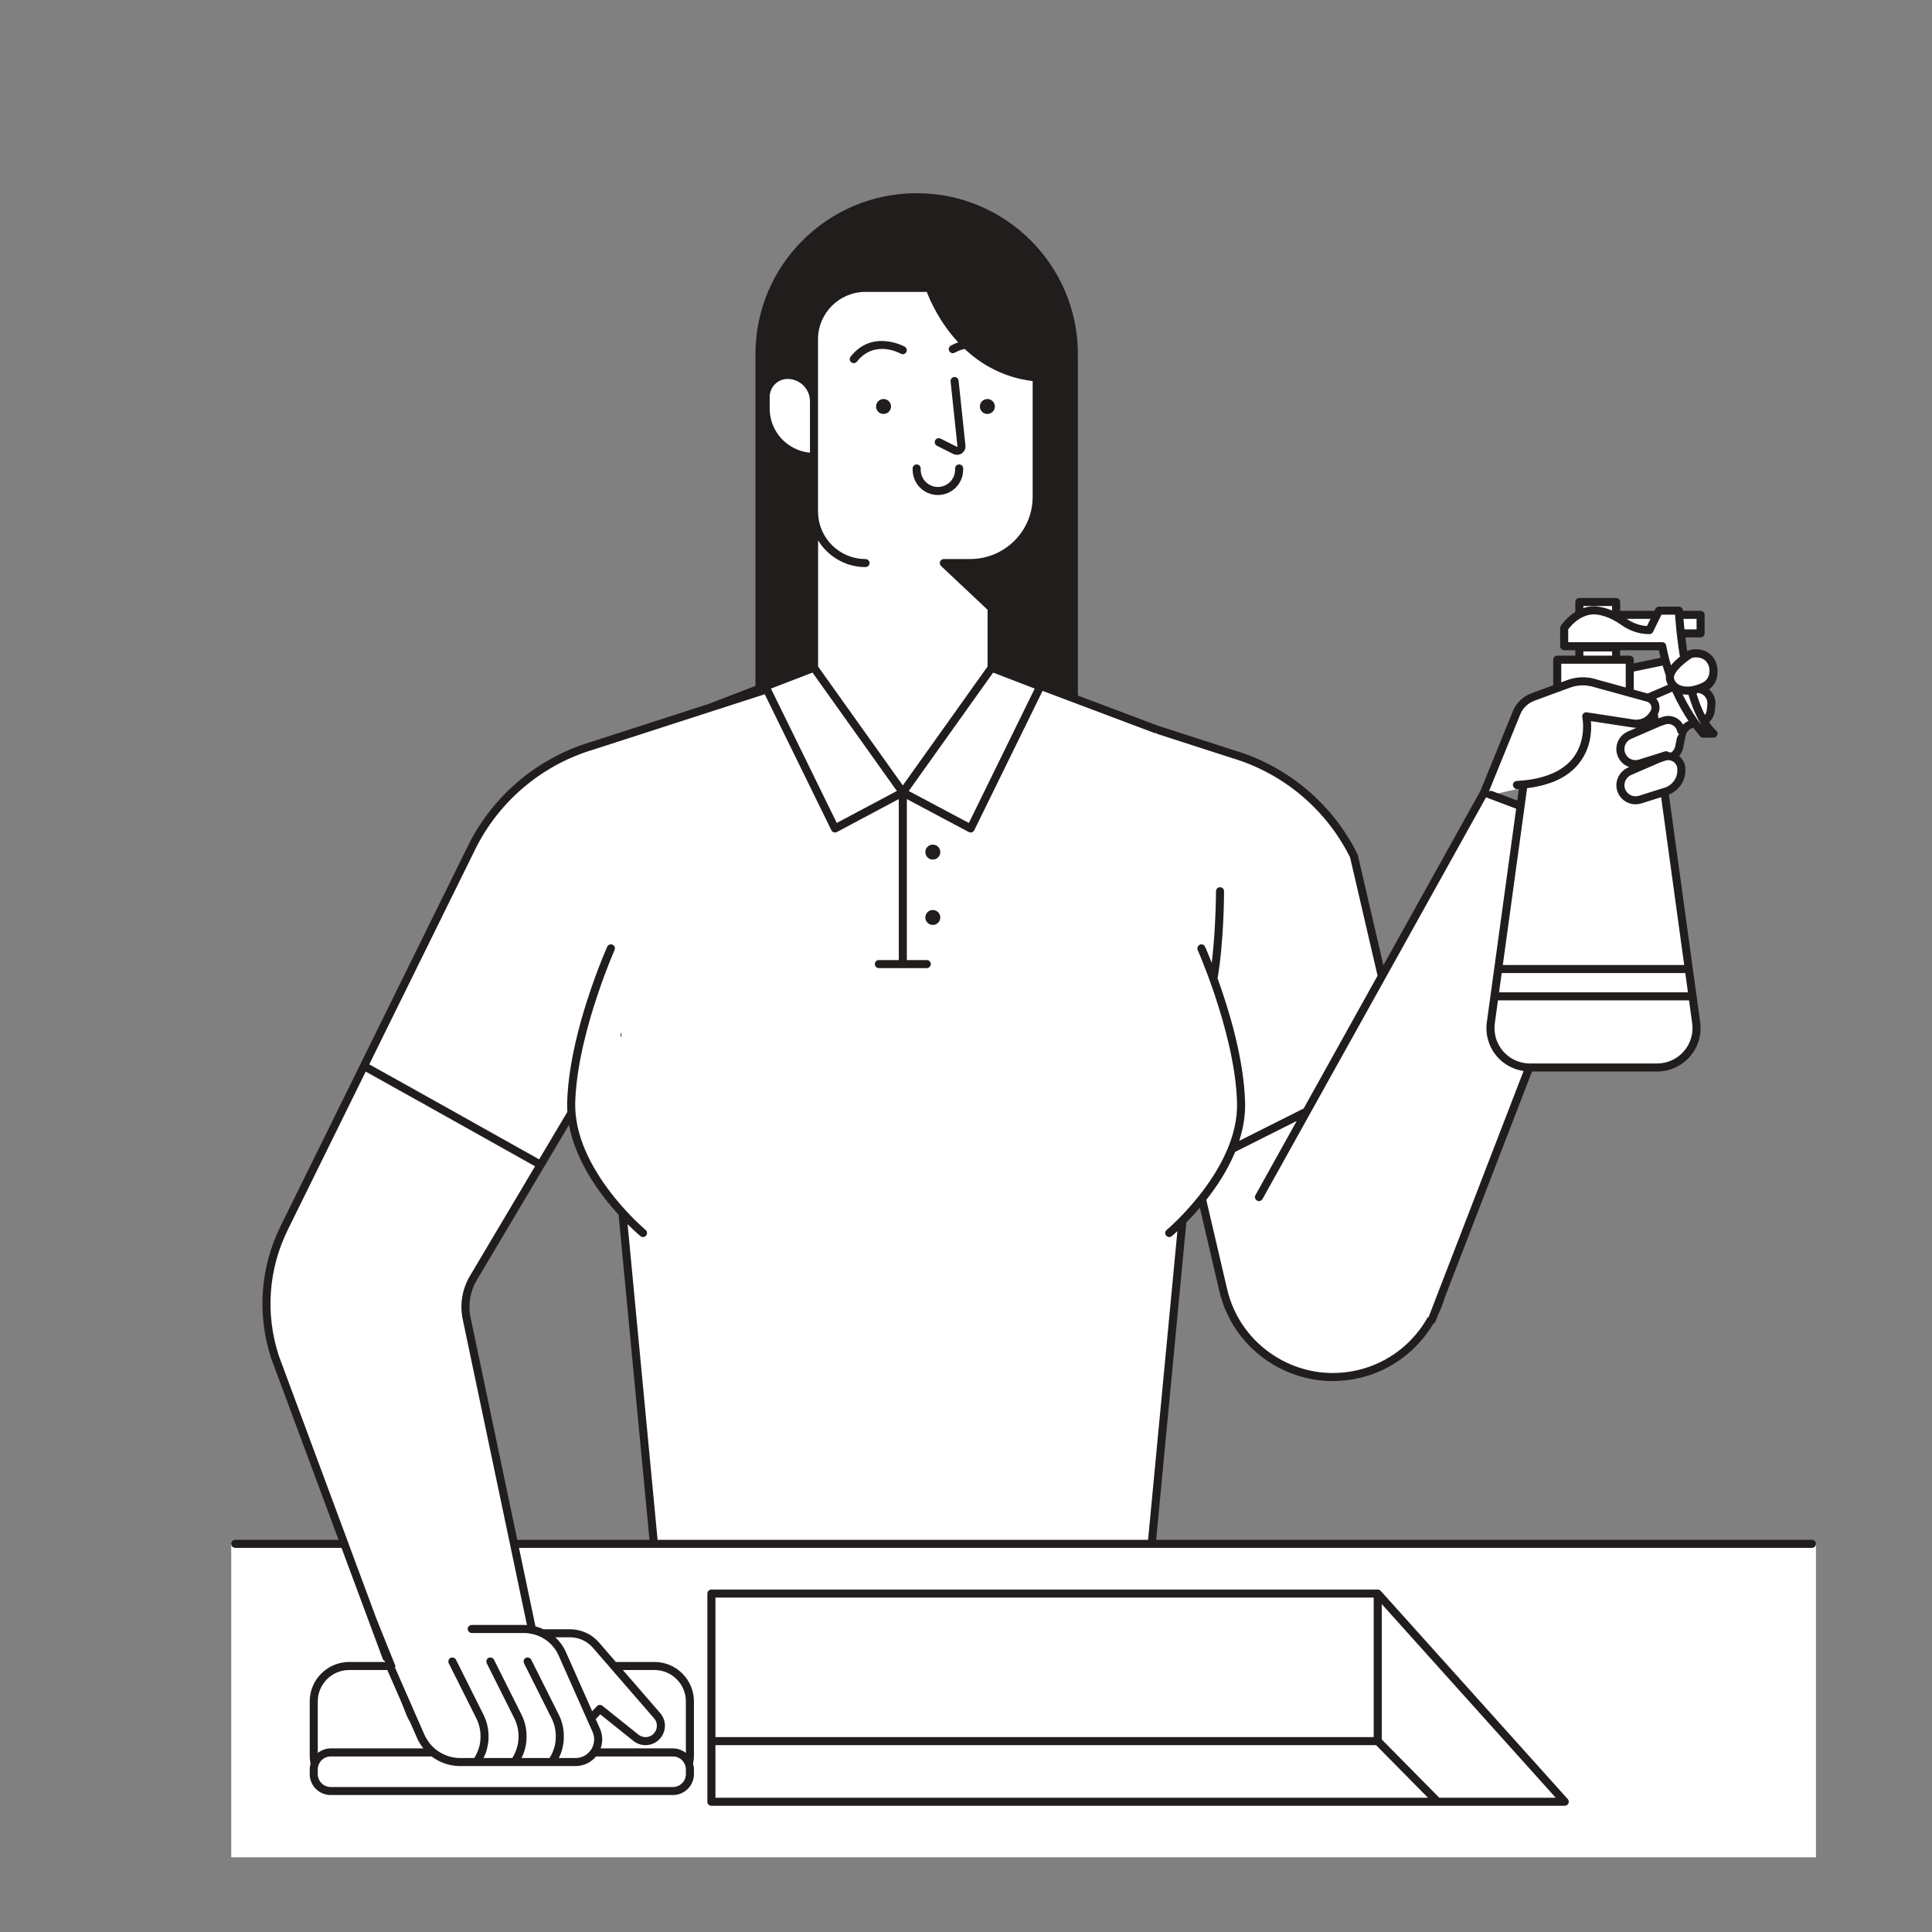 <?xml version="1.0" encoding="UTF-8"?> <svg xmlns="http://www.w3.org/2000/svg" xmlns:xlink="http://www.w3.org/1999/xlink" width="512" zoomAndPan="magnify" viewBox="0 0 384 384" height="512" preserveAspectRatio="xMidYMid meet"><rect x="0" y="0" width="384" height="384" fill="#808080" stroke="none"/> <defs> <clipPath id="436c52d431"> <path d="M 45.957 57 L 360.938 57 L 360.938 369.148 L 45.957 369.148 Z M 45.957 57 " clip-rule="nonzero"></path> </clipPath> <clipPath id="731f7f23ff"> <path d="M 45.957 38.398 L 360.938 38.398 L 360.938 359 L 45.957 359 Z M 45.957 38.398 " clip-rule="nonzero"></path> </clipPath> </defs> <g clip-path="url(#436c52d431)"> <path fill="#ffffff" d="M 313.91 121.965 L 314.242 121.852 L 313.918 122.059 L 313.91 122.062 Z M 323.891 124.27 C 323.457 124.047 323.043 123.805 322.668 123.535 L 321.301 122.59 L 322.879 123.668 C 323.207 123.891 323.543 124.09 323.891 124.27 Z M 328.543 123.805 L 328.277 124.348 L 328.227 124.445 L 328.934 123.008 Z M 334.766 130.84 L 334.746 130.855 L 334.746 130.848 L 334.758 130.836 L 334.754 130.809 L 334.762 130.805 Z M 336.984 137.059 L 336.957 137.066 L 336.953 137.062 L 337.09 137.027 C 337.055 137.039 337.023 137.051 336.984 137.059 Z M 336.266 142.844 C 336.219 142.773 336.176 142.703 336.129 142.629 L 336.492 143.156 L 336.477 143.156 Z M 333.402 143.852 C 333.41 143.859 333.418 143.871 333.426 143.879 C 333.418 143.871 333.41 143.859 333.402 143.852 Z M 246.59 221.5 C 246.57 221.711 246.547 221.918 246.523 222.129 C 246.547 221.918 246.57 221.711 246.59 221.5 Z M 246.66 220.457 C 246.648 220.676 246.641 220.895 246.625 221.113 C 246.641 220.895 246.648 220.676 246.66 220.457 Z M 246.473 222.5 C 246.438 222.734 246.402 222.977 246.359 223.219 C 246.402 222.977 246.438 222.734 246.473 222.5 Z M 233.879 243.742 L 234.133 243.488 L 234.133 243.512 Z M 167.648 110.934 C 167.621 110.918 167.59 110.902 167.562 110.891 C 167.59 110.902 167.621 110.918 167.648 110.934 Z M 168.852 111.41 C 168.738 111.375 168.625 111.332 168.516 111.293 C 168.625 111.332 168.738 111.375 168.852 111.41 Z M 169.797 111.668 C 169.613 111.625 169.43 111.582 169.246 111.531 C 169.43 111.578 169.613 111.625 169.797 111.668 Z M 170.879 111.844 C 170.598 111.812 170.32 111.777 170.047 111.723 C 170.32 111.773 170.598 111.812 170.879 111.844 Z M 172.027 111.914 C 171.723 111.914 171.422 111.895 171.121 111.867 C 171.422 111.895 171.723 111.914 172.027 111.914 Z M 176.297 80.793 C 176.297 81.172 175.988 81.477 175.609 81.477 C 175.234 81.477 174.926 81.172 174.926 80.793 C 174.926 80.414 175.234 80.109 175.609 80.109 C 175.988 80.109 176.297 80.414 176.297 80.793 Z M 169.695 71.371 C 170.695 70.109 171.883 69.266 173.234 68.859 C 171.883 69.281 170.68 70.129 169.695 71.371 Z M 195.562 80.793 C 195.562 80.414 195.871 80.109 196.246 80.109 C 196.625 80.109 196.934 80.414 196.934 80.793 C 196.934 81.172 196.625 81.477 196.246 81.477 C 195.871 81.477 195.562 81.172 195.562 80.793 Z M 187.234 97.508 C 187.145 97.523 187.051 97.535 186.961 97.543 C 187.051 97.535 187.145 97.523 187.234 97.508 Z M 187.625 97.406 C 187.547 97.43 187.469 97.449 187.391 97.469 C 187.469 97.449 187.547 97.43 187.625 97.406 Z M 188 97.277 C 187.926 97.305 187.855 97.332 187.781 97.355 C 187.855 97.332 187.926 97.305 188 97.277 Z M 188.359 97.109 C 188.293 97.145 188.227 97.176 188.156 97.207 C 188.227 97.176 188.293 97.145 188.359 97.109 Z M 188.699 96.91 C 188.637 96.949 188.57 96.988 188.508 97.027 C 188.57 96.988 188.637 96.949 188.699 96.91 Z M 184.324 97.027 C 184.258 96.988 184.191 96.949 184.129 96.91 C 184.191 96.949 184.258 96.988 184.324 97.027 Z M 184.676 97.207 C 184.605 97.176 184.539 97.145 184.469 97.109 C 184.539 97.145 184.605 97.176 184.676 97.207 Z M 185.051 97.355 C 184.973 97.332 184.902 97.305 184.828 97.277 C 184.902 97.305 184.973 97.332 185.051 97.355 Z M 185.441 97.469 C 185.363 97.449 185.281 97.43 185.203 97.406 C 185.281 97.43 185.363 97.449 185.441 97.469 Z M 185.867 97.543 C 185.777 97.535 185.688 97.523 185.594 97.508 C 185.688 97.523 185.777 97.535 185.867 97.543 Z M 186.414 97.586 C 186.555 97.586 186.691 97.578 186.832 97.566 C 186.691 97.578 186.555 97.586 186.414 97.586 C 186.273 97.586 186.137 97.578 186 97.566 C 186.137 97.578 186.273 97.586 186.414 97.586 Z M 183.684 96.574 C 183.625 96.527 183.566 96.477 183.512 96.422 C 183.566 96.477 183.625 96.527 183.684 96.574 Z M 183.992 96.816 C 183.93 96.773 183.871 96.727 183.809 96.684 C 183.871 96.727 183.93 96.773 183.992 96.816 Z M 183.238 96.133 C 183.289 96.195 183.34 96.254 183.395 96.312 C 183.34 96.254 183.289 96.195 183.238 96.133 Z M 182.988 95.82 C 183.035 95.887 183.086 95.957 183.137 96.02 C 183.086 95.957 183.035 95.887 182.988 95.82 Z M 182.758 95.461 C 182.805 95.543 182.852 95.629 182.902 95.703 C 182.852 95.629 182.805 95.543 182.758 95.461 Z M 182.527 95.012 C 182.582 95.137 182.637 95.254 182.703 95.367 C 182.637 95.254 182.582 95.137 182.527 95.012 Z M 182.391 94.641 C 182.43 94.762 182.473 94.879 182.523 94.996 C 182.473 94.879 182.43 94.762 182.391 94.641 Z M 182.289 94.254 C 182.309 94.34 182.336 94.43 182.359 94.516 C 182.336 94.43 182.309 94.34 182.289 94.254 Z M 182.195 93.375 L 182.195 93.109 Z M 182.234 93.906 C 182.242 93.973 182.25 94.035 182.262 94.098 C 182.25 94.035 182.238 93.973 182.23 93.906 Z M 189.59 96.137 C 189.539 96.195 189.488 96.254 189.434 96.309 C 189.488 96.254 189.539 96.195 189.59 96.137 Z M 189.844 95.824 C 189.793 95.887 189.746 95.957 189.695 96.02 C 189.746 95.957 189.793 95.887 189.844 95.824 Z M 190.074 95.465 C 190.027 95.547 189.98 95.629 189.926 95.703 C 189.977 95.629 190.027 95.547 190.074 95.465 Z M 190.301 95.012 C 190.25 95.133 190.191 95.254 190.129 95.367 C 190.191 95.254 190.25 95.133 190.301 95.012 Z M 190.438 94.641 C 190.398 94.762 190.359 94.879 190.309 94.996 C 190.359 94.879 190.398 94.762 190.438 94.641 Z M 190.543 94.254 C 190.52 94.34 190.496 94.43 190.473 94.516 C 190.496 94.43 190.52 94.34 190.543 94.254 Z M 189.02 96.684 C 188.961 96.727 188.902 96.773 188.84 96.816 C 188.902 96.773 188.961 96.727 189.02 96.684 Z M 189.316 96.422 C 189.262 96.477 189.207 96.527 189.148 96.574 C 189.207 96.527 189.262 96.477 189.316 96.422 Z M 190.602 93.906 C 190.594 93.973 190.578 94.035 190.566 94.098 C 190.578 94.035 190.586 93.973 190.594 93.906 Z M 190.816 89.363 C 190.789 89.391 190.754 89.418 190.719 89.445 C 190.711 89.449 190.703 89.453 190.695 89.461 L 190.719 89.441 C 190.754 89.418 190.789 89.391 190.816 89.363 Z M 246.609 217.68 C 246.586 217.297 246.555 216.91 246.52 216.523 C 246.551 216.91 246.586 217.297 246.609 217.68 Z M 246.672 220.129 C 246.68 219.805 246.684 219.477 246.676 219.152 C 246.684 219.477 246.68 219.801 246.672 220.129 Z M 242.152 197.379 C 242.145 197.355 242.137 197.332 242.129 197.309 L 241.832 196.422 L 241.836 196.426 L 241.789 196.297 L 241.469 195.348 C 243.508 201.059 245.836 208.883 246.5 216.27 C 245.887 209.637 243.902 202.605 242.203 197.527 Z M 113.523 219.152 C 113.52 219.34 113.523 219.523 113.527 219.711 L 113.527 219.727 C 113.527 219.734 113.527 219.742 113.527 219.75 L 113.531 220.215 C 113.52 219.836 113.516 219.484 113.523 219.152 Z M 180.922 158.277 L 192.926 164.664 Z M 177.223 154.371 L 176.684 153.621 L 173.895 149.699 L 173.051 148.516 L 176.691 153.629 Z M 182.199 153.621 L 182.199 153.629 Z M 177.832 155.227 L 179.445 157.488 L 181.016 155.285 L 179.445 157.484 L 179.445 157.488 L 180.273 157.934 L 180.527 158.066 L 179.445 157.492 Z M 178.191 158.156 L 179.191 157.621 L 165.961 164.664 Z M 185.406 170.043 C 185.027 170.043 184.719 169.734 184.719 169.355 C 184.719 168.98 185.027 168.672 185.406 168.672 C 185.785 168.672 186.09 168.98 186.09 169.355 C 186.09 169.734 185.785 170.043 185.406 170.043 Z M 185.406 181.668 C 185.785 181.668 186.09 181.977 186.09 182.355 C 186.09 182.73 185.785 183.039 185.406 183.039 C 185.027 183.039 184.719 182.73 184.719 182.355 C 184.719 181.977 185.027 181.668 185.406 181.668 Z M 113.578 218.062 L 113.574 218.062 C 113.594 217.68 113.621 217.293 113.648 216.906 C 113.617 217.293 113.594 217.68 113.578 218.062 Z M 119.199 194.047 C 119.414 193.465 119.621 192.918 119.816 192.414 C 120.051 191.805 120.266 191.262 120.461 190.781 L 120.465 190.766 C 120.996 189.457 121.355 188.641 121.418 188.5 C 121.406 188.527 121.199 188.996 120.859 189.816 L 120.781 190.008 C 120.426 190.875 119.906 192.18 119.309 193.801 L 119.246 193.973 C 119.059 194.48 118.863 195.016 118.668 195.574 L 118.609 195.742 C 118.418 196.281 118.227 196.84 118.031 197.418 C 118.027 197.438 118.02 197.457 118.012 197.477 L 117.98 197.582 C 116.258 202.723 114.191 210.051 113.652 216.875 C 114.273 208.836 116.938 200.184 119.176 194.109 Z M 126.906 244.273 L 126.906 244.277 L 127.129 244.477 L 127.441 244.762 C 127.043 244.414 126.363 243.797 125.508 242.953 L 125.504 242.926 C 126.078 243.496 126.559 243.953 126.906 244.273 Z M 241.816 189.836 C 241.773 190.246 241.727 190.652 241.676 191.055 C 241.727 190.66 241.773 190.254 241.816 189.836 Z M 242.266 184.043 C 242.484 180.156 242.488 177.18 242.488 177.141 C 242.488 177.457 242.48 183.465 241.832 189.672 C 242.016 187.926 242.16 186.043 242.266 184.043 Z M 241.242 194.711 L 241.238 194.73 L 240.848 193.621 L 240.855 193.555 L 240.855 193.559 L 241.16 191.531 L 241.629 191.469 C 241.508 192.438 241.371 193.398 241.211 194.324 L 241.18 194.531 Z M 233.066 244.477 L 233.25 244.312 L 233.25 244.32 C 233.043 244.508 232.867 244.668 232.727 244.785 Z M 239.723 190.738 L 240.09 191.664 L 240.098 191.664 L 240.809 193.43 L 240.773 193.41 L 240.68 193.141 L 240.668 193.203 C 240.258 192.105 239.887 191.164 239.586 190.422 L 239.418 190.008 L 239.34 189.816 C 239.117 189.277 238.953 188.891 238.863 188.684 C 239.008 189.012 239.309 189.719 239.723 190.738 Z M 124.621 242.07 L 124.617 242.035 L 124.98 242.43 Z M 299.199 157.363 L 301.695 156.801 L 301.516 156.027 C 301.656 156.02 301.789 156.004 301.922 155.992 L 302 155.984 L 301.996 156.004 L 302.742 155.926 L 302.812 155.918 L 302.816 155.918 L 302.812 155.934 L 302.449 158.586 L 302.23 160.199 L 302.004 161.836 L 297.777 192.605 L 297.035 198.031 L 296.312 203.285 L 302.227 160.211 L 296.359 158.004 L 299.207 157.367 Z M 314.051 135.441 C 313.281 135.492 312.523 135.652 311.801 135.914 C 312.523 135.652 313.281 135.492 314.051 135.441 Z M 336.18 137.262 L 336.18 137.254 L 336.441 137.188 L 336.523 137.18 Z M 333.691 138.348 C 334.367 139.707 335.109 141.02 335.91 142.27 L 335.898 142.27 C 334.938 140.773 334.066 139.199 333.305 137.559 Z M 331.578 143.098 L 331.582 143.098 C 332.039 143.098 332.492 143.219 332.883 143.449 C 333.016 143.523 333.133 143.617 333.25 143.715 C 333.133 143.621 333.016 143.523 332.883 143.449 C 332.488 143.219 332.039 143.098 331.578 143.098 Z M 325.973 158.926 C 325.68 159.02 325.379 159.062 325.07 159.062 C 324.512 159.062 323.961 158.91 323.488 158.613 C 322.926 158.266 322.504 157.754 322.27 157.152 C 322.504 157.754 322.926 158.266 323.488 158.613 C 323.961 158.91 324.512 159.062 325.074 159.062 C 325.379 159.062 325.68 159.02 325.973 158.926 L 329.93 157.684 L 330.051 157.645 Z M 296.242 204.125 C 296.207 205.355 296.473 206.562 296.992 207.664 C 296.473 206.562 296.207 205.355 296.242 204.125 Z M 298.66 210.004 C 298.539 209.887 298.426 209.766 298.312 209.641 C 298.426 209.766 298.539 209.887 298.66 210.004 Z M 303.465 155.852 L 303.496 155.852 C 303.473 155.852 303.449 155.859 303.426 155.859 L 303.289 155.875 Z M 314.613 135.414 C 314.629 135.414 314.645 135.418 314.66 135.418 L 314.578 135.418 C 314.59 135.418 314.602 135.414 314.613 135.414 Z M 327.883 138.539 L 328.32 139.07 L 328.273 139.07 C 328.059 138.895 327.812 138.758 327.543 138.684 Z M 330.727 143.242 L 330.512 143.316 L 330.727 143.242 C 330.801 143.215 330.879 143.203 330.953 143.184 C 330.879 143.203 330.801 143.215 330.727 143.242 Z M 330.727 150.426 L 330.043 150.664 L 329.91 150.711 L 329.906 150.691 L 329.676 150.789 L 329.137 150.977 L 329.145 151.023 L 329.105 151.039 L 328.379 151.355 L 326.023 152.379 L 324.273 151.77 C 324.531 151.84 324.801 151.879 325.07 151.879 C 325.375 151.879 325.68 151.832 325.973 151.742 L 328.332 151 L 329.426 150.656 L 329.883 150.512 L 330.531 150.309 L 330.789 150.23 L 331.156 150.117 L 331.293 150.23 L 330.734 150.426 C 330.73 150.426 330.73 150.426 330.727 150.426 Z M 322.73 154.203 C 322.719 154.211 322.711 154.223 322.703 154.23 C 322.711 154.223 322.719 154.211 322.73 154.203 Z M 317.328 135.875 C 317.324 135.875 317.32 135.875 317.32 135.875 C 317.32 135.875 317.324 135.875 317.328 135.875 L 319.715 136.531 Z M 323.488 151.43 C 322.926 151.082 322.504 150.566 322.27 149.965 C 322.504 150.566 322.926 151.082 323.488 151.426 C 323.578 151.484 323.68 151.531 323.777 151.582 C 323.672 151.531 323.574 151.484 323.488 151.43 Z M 323.871 153.312 C 323.711 153.379 323.562 153.469 323.418 153.566 C 323.57 153.469 323.719 153.379 323.871 153.312 L 324.219 153.16 Z M 323.051 153.867 C 323.078 153.844 323.098 153.812 323.125 153.789 C 323.164 153.75 323.211 153.727 323.25 153.695 C 323.184 153.746 323.121 153.805 323.059 153.867 Z M 305.395 155.531 C 305.266 155.555 305.137 155.586 305.004 155.613 C 305.137 155.586 305.266 155.555 305.395 155.531 Z M 329.039 140.746 C 329.039 140.727 329.035 140.703 329.035 140.684 C 329.035 140.703 329.039 140.727 329.039 140.746 Z M 328.977 143.91 L 328.211 144.238 L 327.449 144.574 L 325.586 145.383 L 325.246 143.852 C 325.242 143.852 325.242 143.852 325.238 143.852 C 325.98 143.848 326.688 143.633 327.297 143.254 L 327.355 143.621 L 328.211 142.48 C 328.324 142.352 328.426 142.211 328.527 142.062 L 328.539 142.047 L 328.59 141.977 L 328.66 141.855 L 328.688 141.816 L 328.688 141.809 L 328.969 143.852 L 329.652 143.617 L 328.977 143.906 Z M 322.066 148.84 C 322.082 147.676 322.773 146.602 323.871 146.125 C 322.773 146.605 322.082 147.676 322.066 148.84 Z M 315.445 143.898 C 315.441 143.836 315.441 143.766 315.438 143.703 C 315.441 143.766 315.441 143.836 315.445 143.898 Z M 315.414 143.395 C 315.418 143.422 315.418 143.449 315.422 143.477 C 315.367 142.805 315.281 142.387 315.277 142.375 L 315.332 142.383 Z M 315.438 145.121 C 315.441 145.012 315.449 144.898 315.449 144.797 C 315.449 144.902 315.441 145.012 315.438 145.121 Z M 315.375 145.879 C 315.398 145.691 315.41 145.508 315.426 145.328 C 315.41 145.508 315.398 145.691 315.375 145.879 Z M 315.281 146.516 C 315.309 146.355 315.332 146.199 315.352 146.047 C 315.332 146.199 315.309 146.355 315.281 146.516 Z M 315.25 146.695 C 315.168 147.121 315.059 147.562 314.918 148.012 C 315.059 147.559 315.168 147.121 315.25 146.695 Z M 314.223 149.676 C 314.121 149.871 314.008 150.062 313.895 150.254 C 314.008 150.062 314.121 149.871 314.223 149.676 Z M 314.605 148.867 C 314.508 149.102 314.398 149.332 314.285 149.562 C 314.398 149.332 314.508 149.102 314.605 148.867 Z M 314.863 148.172 C 314.797 148.363 314.73 148.559 314.648 148.754 C 314.73 148.559 314.797 148.363 314.863 148.172 Z M 312.719 151.801 C 312.934 151.574 313.133 151.34 313.32 151.098 C 313.492 150.875 313.645 150.648 313.793 150.418 C 313.645 150.648 313.492 150.875 313.32 151.098 C 313.133 151.34 312.93 151.574 312.719 151.801 Z M 309.867 153.98 L 310.211 153.781 C 310.211 153.781 310.211 153.781 310.215 153.777 L 310.453 153.637 L 310.457 153.621 C 311.277 153.117 312 152.547 312.617 151.91 C 311.848 152.711 310.93 153.406 309.867 153.98 Z M 315.457 144.555 C 315.457 144.465 315.457 144.379 315.457 144.293 C 315.457 144.379 315.457 144.465 315.457 144.555 Z M 322.074 155.977 C 322.07 156.004 322.07 156.035 322.07 156.062 C 322.07 156.035 322.07 156.004 322.074 155.977 Z M 299.742 210.863 C 299.707 210.84 299.676 210.816 299.645 210.793 C 299.676 210.816 299.707 210.84 299.742 210.863 Z M 300.328 211.211 C 300.312 211.203 300.293 211.191 300.273 211.18 C 300.293 211.191 300.312 211.203 300.328 211.211 Z M 300.949 211.516 C 300.934 211.508 300.922 211.5 300.91 211.496 C 300.922 211.5 300.934 211.508 300.949 211.516 Z M 301.602 211.758 C 301.586 211.754 301.57 211.75 301.555 211.742 C 301.57 211.75 301.586 211.754 301.602 211.758 Z M 302.285 211.953 C 302.262 211.949 302.238 211.941 302.215 211.934 C 302.238 211.941 302.262 211.949 302.285 211.953 Z M 299.188 210.461 C 299.125 210.41 299.066 210.355 299.008 210.305 C 299.066 210.355 299.125 210.41 299.188 210.461 Z M 332.66 136.488 L 332.219 135.711 C 332.211 135.699 332.203 135.684 332.195 135.668 C 332.348 135.949 332.551 136.203 332.801 136.418 L 332.816 136.457 L 333 136.59 C 333 136.59 333.004 136.59 333.004 136.59 L 333.633 137.047 L 333.016 136.945 L 332.785 136.434 L 330.996 137.203 Z M 333.672 131.773 L 333.348 132.074 L 333.352 132.094 C 333.227 132.219 333.105 132.348 332.996 132.469 L 332.988 132.453 C 332.996 132.441 333.004 132.43 333.012 132.422 L 333.02 132.414 C 333.297 132.102 333.629 131.781 334.008 131.453 C 334.031 131.438 334.047 131.422 334.066 131.402 Z M 331.957 135.102 C 331.992 135.223 332.039 135.34 332.09 135.453 C 332.039 135.336 331.992 135.219 331.957 135.102 C 331.953 135.086 331.953 135.074 331.949 135.059 C 331.953 135.074 331.953 135.086 331.957 135.102 Z M 331.902 134.695 C 331.906 134.734 331.902 134.77 331.906 134.805 C 331.902 134.77 331.906 134.734 331.902 134.695 Z M 332.238 133.391 L 332.035 133.941 C 332.031 133.945 332.031 133.949 332.031 133.949 L 331.934 134.215 L 331.945 134.246 C 331.93 134.324 331.922 134.398 331.91 134.477 C 331.914 134.461 331.91 134.449 331.914 134.438 L 331.938 134.246 L 331.875 134.066 C 331.855 134.02 331.84 133.961 331.82 133.91 Z M 335.352 137.27 L 335.352 137.273 C 335.344 137.27 335.332 137.27 335.32 137.27 Z M 314.707 121.703 L 314.707 121.699 L 314.77 121.676 Z M 321.215 122.609 L 320.863 122.402 L 321.215 122.551 Z M 325.703 124.969 C 325.746 124.98 325.785 124.988 325.824 124.996 C 325.785 124.988 325.746 124.98 325.703 124.969 Z M 325.082 124.781 C 325.176 124.812 325.273 124.844 325.367 124.871 C 325.273 124.844 325.176 124.812 325.082 124.781 Z M 324.48 124.547 C 324.621 124.609 324.766 124.664 324.91 124.715 C 324.766 124.664 324.621 124.609 324.48 124.547 Z M 324.082 124.371 C 324.031 124.348 323.984 124.316 323.934 124.293 C 324.102 124.379 324.273 124.461 324.445 124.535 C 324.324 124.48 324.199 124.43 324.082 124.371 Z M 319.078 121.711 C 318.898 121.652 318.719 121.605 318.543 121.559 C 318.719 121.605 318.898 121.652 319.078 121.711 Z M 319.613 121.891 L 319.613 121.895 C 319.504 121.855 319.395 121.812 319.285 121.777 C 319.395 121.812 319.504 121.852 319.613 121.891 Z M 320.414 122.211 L 320.41 122.207 Z M 327.09 125.207 Z M 315.512 121.461 C 315.934 121.363 316.359 121.309 316.785 121.309 C 317.062 121.309 317.344 121.332 317.629 121.375 C 317.863 121.406 318.102 121.453 318.34 121.508 C 318.102 121.453 317.863 121.406 317.629 121.375 C 317.355 121.332 317.082 121.316 316.812 121.316 C 316.379 121.316 315.941 121.371 315.512 121.469 Z M 102.168 306.852 L 102.16 306.828 L 101.926 305.711 L 101.828 305.254 L 92.754 262.059 C 92.172 259.301 92.645 256.441 94.086 254.016 L 107.449 231.516 L 106.738 231.109 C 98.539 226.516 89 221.172 82.051 217.285 C 90.074 221.77 101.016 227.902 106.77 231.129 L 107.449 231.512 L 113.547 221.242 L 113.57 222.773 L 113.707 222.539 L 113.832 223.902 L 113.945 223.707 C 115.16 229.766 118.816 235.238 121.914 238.98 L 121.914 238.984 L 122.066 239.168 C 122.066 239.172 122.066 239.172 122.07 239.176 L 123.727 241.156 L 123.719 241.078 L 124.41 241.859 L 123.73 241.18 L 129.973 306.852 Z M 107.449 324.449 L 107.094 324.316 C 107.09 324.316 107.09 324.316 107.09 324.316 L 106.781 324.199 C 107.012 324.273 107.23 324.355 107.449 324.449 Z M 136.969 350.395 L 136.934 350.574 C 136.934 350.57 136.93 350.57 136.93 350.57 L 136.938 350.547 L 136.816 350.281 L 136.492 349.566 L 137.035 349.992 C 137.016 350.125 137 350.262 136.969 350.395 Z M 74.074 322.027 L 74.402 322.844 L 76.414 327.844 L 76.738 328.645 L 77.219 329.84 L 77.105 329.578 L 76.828 329.441 Z M 104.91 323.805 L 104.914 323.812 L 104.777 323.797 Z M 109.844 326.012 C 109.934 326.094 110.012 326.184 110.098 326.27 C 109.488 325.652 108.781 325.125 107.996 324.715 L 107.824 324.625 L 107.809 324.625 C 107.711 324.578 107.613 324.531 107.508 324.484 L 107.504 324.473 C 107.566 324.5 107.637 324.523 107.695 324.551 L 107.855 324.625 L 108.363 324.625 Z M 65.094 348.379 C 65.125 348.371 65.156 348.363 65.191 348.355 C 65.156 348.359 65.125 348.371 65.094 348.379 Z M 64.609 348.508 C 64.625 348.504 64.641 348.496 64.656 348.492 C 64.641 348.496 64.625 348.504 64.609 348.508 Z M 77.781 331.766 L 78.043 332.355 L 80.406 337.762 L 82.215 341.898 L 82.184 341.852 C 81.832 341.277 81.531 340.645 81.262 339.887 L 80.406 337.766 Z M 111.402 328 C 111.352 327.91 111.293 327.82 111.238 327.73 C 111.293 327.82 111.352 327.906 111.402 328 Z M 110.57 326.793 C 110.473 326.68 110.379 326.566 110.277 326.457 C 110.379 326.57 110.473 326.68 110.57 326.793 Z M 111.012 327.379 C 110.938 327.266 110.855 327.16 110.777 327.055 C 110.855 327.16 110.938 327.266 111.012 327.379 Z M 134.828 348.492 C 134.844 348.496 134.855 348.504 134.871 348.508 C 134.855 348.504 134.844 348.496 134.828 348.492 Z M 134.289 348.355 C 134.32 348.359 134.355 348.371 134.387 348.379 C 134.355 348.371 134.32 348.359 134.289 348.355 Z M 85.723 348.188 L 85.926 348.309 L 85.82 348.309 Z M 84.055 345.926 L 84.07 345.938 C 84.156 346.086 84.238 346.234 84.328 346.371 C 84.184 346.148 84.047 345.922 83.922 345.684 Z M 82.828 343.293 L 82.223 341.918 Z M 118.293 348.164 L 118.242 348.309 L 118.148 348.309 Z M 117.574 348.898 C 117.543 348.926 117.52 348.957 117.488 348.984 Z M 117.316 349.109 L 117.344 349.109 C 117.223 349.219 117.09 349.316 116.961 349.41 C 117.086 349.324 117.199 349.211 117.316 349.109 Z M 116.188 349.844 C 116.445 349.73 116.691 349.594 116.922 349.438 C 116.688 349.598 116.438 349.734 116.18 349.844 Z M 115.156 350.148 C 115.062 350.164 114.965 350.188 114.867 350.195 C 114.965 350.184 115.062 350.164 115.156 350.148 Z M 115.727 350.012 C 115.594 350.059 115.457 350.094 115.32 350.121 C 115.457 350.094 115.594 350.059 115.727 350.012 Z M 116.012 349.91 L 116.023 349.91 C 115.934 349.945 115.848 349.98 115.754 350.008 C 115.84 349.98 115.926 349.941 116.012 349.91 Z M 109.91 349.91 L 109.93 349.91 L 109.773 350.223 L 109.754 350.223 Z M 102.504 349.91 L 102.523 349.91 L 102.367 350.223 L 102.344 350.223 Z M 94.902 349.91 L 94.969 349.91 L 94.812 350.223 L 94.707 350.223 Z M 90.188 350.121 C 90.066 350.102 89.945 350.078 89.824 350.059 C 89.945 350.082 90.066 350.102 90.188 350.121 Z M 90.812 350.195 C 90.719 350.188 90.625 350.172 90.535 350.164 C 90.625 350.172 90.719 350.188 90.812 350.195 Z M 89.203 349.91 C 89.328 349.941 89.453 349.977 89.574 350.004 C 89.449 349.977 89.324 349.941 89.199 349.91 Z M 88.938 349.832 C 88.824 349.797 88.707 349.758 88.59 349.719 C 88.707 349.758 88.824 349.797 88.938 349.832 Z M 87.074 348.996 L 87.266 349.109 L 87.277 349.109 C 87.688 349.34 88.105 349.539 88.523 349.695 C 87.887 349.461 87.277 349.156 86.711 348.781 Z M 84.566 346.711 C 84.543 346.676 84.516 346.637 84.492 346.598 C 84.516 346.637 84.543 346.676 84.57 346.711 Z M 126.387 345.391 L 119.238 339.664 L 117.449 341.523 L 119.238 339.66 L 126.387 345.391 C 126.922 345.82 127.605 346.062 128.297 346.062 C 127.605 346.062 126.926 345.82 126.387 345.391 Z M 91.156 332.727 L 95.387 341.18 C 95.859 342.117 96.152 343.125 96.258 344.184 C 96.148 343.125 95.855 342.105 95.387 341.18 L 91.445 333.309 Z M 118.836 345.012 C 118.848 345.102 118.863 345.188 118.871 345.277 C 118.863 345.188 118.848 345.102 118.836 345.012 Z M 118.723 344.516 C 118.754 344.613 118.777 344.715 118.801 344.812 C 118.777 344.715 118.754 344.613 118.723 344.516 Z M 118.508 343.902 C 118.574 344.051 118.633 344.203 118.68 344.355 C 118.633 344.203 118.574 344.051 118.508 343.902 Z M 118.891 345.762 C 118.895 345.672 118.895 345.578 118.887 345.488 C 118.895 345.578 118.895 345.668 118.891 345.762 Z M 118.84 346.41 C 118.863 346.262 118.879 346.109 118.887 345.961 C 118.879 346.109 118.863 346.262 118.84 346.41 Z M 118.777 346.711 C 118.789 346.652 118.805 346.594 118.816 346.535 C 118.805 346.594 118.793 346.652 118.777 346.711 Z M 98.715 332.727 L 99.004 333.309 Z M 106.41 333.309 L 106.121 332.727 Z M 111.223 344.184 C 111.109 343.125 110.816 342.105 110.352 341.18 C 110.824 342.117 111.113 343.125 111.223 344.184 Z M 103.816 344.184 C 103.703 343.125 103.41 342.105 102.945 341.18 C 103.418 342.117 103.707 343.125 103.816 344.184 Z M 111.742 328.672 L 112.48 330.328 L 112.121 329.527 Z M 105.738 323.852 L 105.75 323.91 L 105.605 323.895 L 105.328 323.828 Z M 62.512 350.395 C 62.484 350.262 62.469 350.125 62.449 349.992 L 62.988 349.57 L 62.664 350.281 C 62.664 350.281 62.664 350.285 62.664 350.285 L 62.543 350.547 L 62.551 350.57 C 62.551 350.57 62.551 350.57 62.551 350.574 Z M 273.887 316.789 L 311.008 358.109 Z M 228.918 306.852 L 235.012 242.699 L 234.359 243.301 L 235.02 242.605 L 235.012 242.672 L 236.602 240.926 C 236.613 240.91 236.625 240.898 236.633 240.887 L 236.812 240.691 L 236.812 240.684 C 237.074 240.391 237.34 240.094 237.598 239.789 L 237.605 239.82 L 238.246 239.035 L 238.25 239.066 L 238.887 238.25 L 238.891 238.277 L 239.922 236.898 C 239.93 236.887 239.938 236.875 239.945 236.867 L 240.145 236.598 L 240.145 236.59 C 243.457 232.07 245.527 227.68 246.312 223.484 C 246.125 224.48 245.875 225.488 245.547 226.504 L 244.961 228.32 L 248.434 226.574 L 244.875 228.363 L 244.762 228.641 C 243.484 231.73 241.594 234.875 239.133 237.992 L 238.895 238.293 L 243.117 256.391 C 244.488 262.254 248.074 267.223 253.215 270.379 C 256.758 272.547 260.797 273.695 264.898 273.695 C 266.699 273.695 268.508 273.477 270.273 273.043 C 275.988 271.645 280.957 267.984 284.039 262.941 L 284.059 262.957 L 284.062 262.953 L 284.289 263.113 L 285.098 261.016 C 285.098 261.012 285.098 261.012 285.102 261.012 L 286.43 257.562 L 286.434 257.562 L 288.027 253.422 L 288.945 251.039 L 303.93 212.223 L 303.582 212.172 L 303.754 212.172 L 303.941 212.191 L 303.949 212.172 L 329.363 212.172 C 331.629 212.172 333.781 211.195 335.27 209.492 C 336.758 207.785 337.438 205.523 337.129 203.285 L 336.406 198.031 L 335.664 192.605 L 330.828 157.398 L 330.848 157.539 L 331.496 157.191 L 331.602 157.156 L 331.602 157.137 L 331.863 156.996 L 332.352 156.734 L 332.348 156.691 C 333.625 155.773 334.344 154.215 334.168 152.641 L 334.133 152.332 C 334.078 152.055 333.957 151.797 333.809 151.551 L 334.305 151.344 L 332.914 150.652 C 332.898 150.648 332.891 150.637 332.883 150.629 L 332.797 150.59 L 332.73 150.566 L 332.406 150.406 L 332.355 150.426 C 332.309 150.41 332.262 150.387 332.215 150.375 L 332.391 150.406 L 332.672 150.191 C 333.23 149.766 333.617 149.16 333.75 148.492 L 334.078 146.855 L 334.836 145.617 L 334.145 145.203 L 334.133 145.191 C 334.098 145.012 334.047 144.84 333.977 144.676 L 334.332 145.297 L 335.07 144.59 C 335.328 144.344 335.613 144.152 335.918 144.023 L 336.801 143.645 L 336.57 143.301 L 337.191 144.148 C 337.324 144.332 337.453 144.504 337.57 144.66 L 337.832 144.48 L 338.059 144.449 L 339.121 144.164 L 338.879 143.754 L 338.887 143.75 C 338.848 143.691 338.816 143.629 338.777 143.57 L 339.508 142.574 C 339.805 142.164 339.988 141.68 340.035 141.172 L 340.148 140.043 C 340.289 138.582 339.285 137.25 337.855 136.965 L 337.828 136.957 L 337.605 136.902 L 337.727 136.871 L 337.711 136.828 C 338.078 136.703 338.441 136.559 338.793 136.383 C 339.867 135.844 340.535 134.75 340.578 133.465 C 340.582 133.293 340.582 133.125 340.562 132.984 L 340.559 132.965 C 340.559 132.965 340.559 132.961 340.559 132.957 L 340.547 132.84 C 340.547 132.832 340.543 132.828 340.543 132.82 L 340.543 132.816 C 340.543 132.812 340.543 132.812 340.543 132.812 C 340.504 132.531 340.449 132.293 340.375 132.078 C 339.871 130.668 338.684 129.859 337.117 129.859 C 336.812 129.859 336.492 129.887 336.172 129.949 L 336.145 129.844 L 335.48 130.324 L 335.469 130.27 L 335.191 130.496 L 335.09 130.516 L 336.332 129.441 L 334.59 129.801 L 334.582 129.734 C 334.43 128.762 334.293 127.758 334.168 126.742 L 334.047 125.668 L 333.949 124.711 C 333.883 124.051 333.832 123.461 333.793 122.973 L 333.797 122.973 L 333.781 122.777 L 333.809 123.07 C 333.855 123.656 333.918 124.363 334.004 125.176 L 334.078 125.891 L 338.012 125.891 L 338.012 122.207 L 333.742 122.207 C 333.711 121.805 333.688 121.406 333.688 121.406 L 333.68 121.406 L 333.676 121.375 L 330.234 121.375 L 329.723 121.406 L 329.715 121.406 L 329.488 121.871 L 329.32 122.207 L 321.215 122.207 L 321.215 119.652 L 313.91 119.652 L 313.91 121.879 L 312.594 122.98 L 312.305 123.223 L 312.305 123.242 C 311.699 123.797 311.262 124.324 311.051 124.609 L 310.895 124.82 L 310.895 128.441 L 330.383 128.441 C 330.457 128.871 330.551 129.316 330.656 129.797 L 330.648 129.797 L 330.84 130.574 L 330.828 130.578 L 330.992 131.199 L 331.031 131.355 L 331.035 131.355 L 331.031 131.355 L 323.93 132.82 L 323.93 131.117 L 321.215 131.117 L 321.215 128.676 L 313.91 128.676 L 313.91 131.117 L 309.512 131.117 L 309.512 136.758 L 307.91 137.348 L 305.637 138.184 L 305.75 137.863 L 303.887 138.906 C 302.773 139.531 301.898 140.516 301.426 141.684 L 295.156 157.094 L 294.996 157.492 L 274.652 194.047 L 269.102 170.148 L 269.062 170.062 C 264.246 160.355 255.527 153.012 245.148 149.918 L 230.625 145.223 L 230.531 144.789 L 229.746 144.941 L 229.738 144.941 L 213.438 138.801 L 210.801 137.809 L 206.82 136.309 L 206.762 136.43 L 198.469 133.238 L 197.887 133.016 L 197.887 131.609 L 197.105 132.711 L 197.137 132.664 L 197.09 132.645 L 197.09 120.852 L 187.598 111.914 L 192.879 111.914 C 193.746 111.914 194.617 111.82 195.488 111.645 L 195.488 111.688 L 196.285 111.457 L 196.285 111.504 L 196.883 111.285 L 197.09 111.23 L 197.09 111.277 L 198.215 110.773 C 198.219 110.773 198.227 110.77 198.234 110.766 L 198.691 110.566 L 198.691 110.543 C 203.176 108.332 206.051 103.766 206.051 98.758 L 206.051 75.035 L 205.348 74.949 C 200.395 74.344 196 72.262 192.289 68.766 L 191.984 68.477 L 191.574 68.566 C 191.055 68.676 190.562 68.836 190.074 69.047 C 190.281 68.957 190.496 68.871 190.711 68.797 L 191.867 68.398 L 191.035 67.5 C 187.426 63.613 185.578 59.371 184.953 57.73 L 184.754 57.215 L 172.027 57.215 C 166.379 57.215 161.785 61.805 161.785 67.438 L 161.785 79.75 C 161.785 76.863 159.438 74.523 156.547 74.523 C 154.141 74.523 152.184 76.477 152.184 78.879 L 152.184 81.223 C 152.184 86.133 156.016 90.328 160.91 90.77 L 161.785 90.852 L 161.785 101.691 C 161.785 101.766 161.789 101.836 161.793 101.914 L 161.801 102.008 C 161.852 103.656 162.289 105.195 163.02 106.551 L 161.801 104.551 L 161.801 132.707 L 161.785 132.711 L 161 131.609 L 161 133.016 L 160.711 133.125 L 160.02 133.391 L 153.996 135.711 L 153.059 136.07 L 152.477 136.293 L 152.477 136.297 L 152.129 136.43 L 152.043 136.254 L 151.598 137.277 L 150.957 137.484 L 149.477 137.965 L 149.352 138.004 L 141.215 140.633 L 127.973 144.914 L 127.969 144.91 L 124.379 146.07 L 117.719 148.223 C 107.281 151.336 98.535 158.715 93.73 168.465 L 72.344 211.883 L 72.34 211.883 L 56.484 244.062 C 52.535 252.082 51.879 261.18 54.656 269.715 L 67.848 305.254 L 68.137 306.035 L 68.441 306.852 L 45.957 306.852 L 45.957 369.148 L 360.938 369.148 L 360.938 306.852 L 228.918 306.852 " fill-opacity="1" fill-rule="nonzero"></path> </g> <g clip-path="url(#731f7f23ff)"> <path fill="#211d1d" d="M 191.434 93.109 L 191.434 93.375 C 191.434 96.137 189.184 98.387 186.414 98.387 C 183.648 98.387 181.395 96.137 181.395 93.375 L 181.395 93.109 C 181.395 92.664 181.754 92.309 182.195 92.309 C 182.637 92.309 182.996 92.664 182.996 93.109 L 182.996 93.375 C 182.996 95.254 184.531 96.789 186.414 96.789 C 188.301 96.789 189.832 95.254 189.832 93.375 L 189.832 93.109 C 189.832 92.664 190.191 92.309 190.633 92.309 C 191.078 92.309 191.434 92.664 191.434 93.109 Z M 123.309 205.234 C 123.547 205.488 123.609 205.867 123.426 206.184 L 123.418 206.195 Z M 190.527 75.645 L 191.891 88.539 C 191.957 89.152 191.68 89.75 191.172 90.102 C 190.887 90.301 190.551 90.398 190.211 90.398 C 189.953 90.398 189.691 90.34 189.453 90.223 L 186.23 88.605 C 185.832 88.406 185.672 87.926 185.871 87.531 C 186.07 87.137 186.555 86.977 186.949 87.176 L 190.172 88.793 C 190.188 88.797 190.219 88.816 190.262 88.785 C 190.305 88.758 190.297 88.719 190.297 88.703 L 188.938 75.812 C 188.891 75.375 189.207 74.98 189.648 74.934 C 190.09 74.887 190.484 75.207 190.527 75.645 Z M 197.734 80.793 C 197.734 81.613 197.066 82.277 196.246 82.277 C 195.426 82.277 194.758 81.613 194.758 80.793 C 194.758 79.973 195.426 79.309 196.246 79.309 C 197.066 79.309 197.734 79.973 197.734 80.793 Z M 186.891 182.355 C 186.891 183.172 186.227 183.836 185.402 183.836 C 184.582 183.836 183.918 183.172 183.918 182.355 C 183.918 181.535 184.582 180.867 185.402 180.867 C 186.227 180.867 186.891 181.535 186.891 182.355 Z M 186.891 169.355 C 186.891 170.176 186.227 170.844 185.402 170.844 C 184.582 170.844 183.918 170.176 183.918 169.355 C 183.918 168.539 184.582 167.875 185.402 167.875 C 186.227 167.875 186.891 168.539 186.891 169.355 Z M 177.098 80.793 C 177.098 81.613 176.43 82.277 175.609 82.277 C 174.789 82.277 174.125 81.613 174.125 80.793 C 174.125 79.973 174.789 79.309 175.609 79.309 C 176.43 79.309 177.098 79.973 177.098 80.793 Z M 180.125 70 C 179.906 70.383 179.414 70.516 179.031 70.297 C 178.824 70.18 173.824 67.434 170.316 71.875 C 170.16 72.078 169.922 72.18 169.688 72.18 C 169.512 72.18 169.336 72.125 169.191 72.012 C 168.844 71.734 168.785 71.234 169.059 70.887 C 173.426 65.355 179.762 68.871 179.828 68.906 C 180.211 69.125 180.344 69.613 180.125 70 Z M 151.383 78.879 C 151.383 78.523 151.418 78.176 151.488 77.84 C 151.555 77.504 151.66 77.184 151.789 76.871 C 151.922 76.566 152.082 76.27 152.266 75.996 C 152.082 76.27 151.922 76.566 151.789 76.871 C 151.66 77.184 151.555 77.504 151.488 77.84 C 151.418 78.176 151.383 78.523 151.383 78.879 Z M 153.664 74.605 C 153.844 74.48 154.039 74.375 154.234 74.273 C 154.039 74.375 153.844 74.48 153.664 74.605 C 153.387 74.789 153.133 75 152.895 75.234 C 153.133 75 153.387 74.789 153.664 74.605 Z M 163.574 60.359 C 163.492 60.453 163.426 60.551 163.348 60.645 C 163.426 60.551 163.492 60.453 163.574 60.359 Z M 161.852 63.152 C 162.078 62.617 162.359 62.113 162.664 61.621 C 162.359 62.113 162.078 62.617 161.852 63.152 C 161.293 64.469 160.984 65.918 160.984 67.438 L 160.984 75.676 L 160.984 67.438 C 160.984 65.918 161.293 64.469 161.852 63.152 Z M 206.852 98.758 C 206.852 101.484 206.059 104.02 204.699 106.168 C 206.059 104.02 206.852 101.484 206.852 98.758 L 206.852 75.887 C 206.758 75.879 206.664 75.871 206.57 75.863 C 206.664 75.871 206.758 75.879 206.852 75.887 Z M 295.359 158.48 L 301.348 160.734 L 295.52 203.18 C 295.18 205.645 295.926 208.141 297.566 210.02 C 298.93 211.574 300.797 212.574 302.82 212.867 L 288.145 250.898 L 287.281 253.137 L 285.684 257.273 L 284.355 260.723 L 283.91 261.867 L 283.797 261.785 C 280.965 266.855 276.125 270.789 270.082 272.266 C 264.43 273.652 258.59 272.734 253.633 269.695 C 248.68 266.652 245.219 261.867 243.898 256.211 L 239.762 238.488 C 241.859 235.824 244.004 232.566 245.5 228.945 L 257.73 222.805 L 249.531 237.539 C 249.316 237.926 249.457 238.41 249.844 238.625 C 250.203 238.828 250.641 238.711 250.875 238.383 C 250.891 238.359 250.918 238.344 250.934 238.316 L 274.34 196.254 L 274.922 195.211 L 275.504 194.164 Z M 314.707 129.477 L 320.414 129.477 L 320.414 130.316 L 314.707 130.316 Z M 337.324 142.953 C 336.473 141.723 335.426 140.043 334.41 137.992 C 334.723 138.043 335.039 138.074 335.375 138.074 C 335.441 138.074 335.516 138.062 335.586 138.059 C 336.117 139.812 336.746 141.48 337.492 142.926 C 337.625 143.18 337.762 143.422 337.902 143.664 C 338.004 143.84 338.105 144.012 338.211 144.176 C 338.094 144.027 337.969 143.859 337.836 143.676 C 337.676 143.457 337.504 143.211 337.324 142.953 Z M 333.32 146.559 L 332.965 148.332 C 332.867 148.828 332.578 149.258 332.184 149.555 C 332.012 149.523 331.84 149.508 331.664 149.5 C 331.637 149.477 331.609 149.453 331.578 149.434 C 331.387 149.316 331.156 149.273 330.926 149.348 L 330.547 149.465 L 329.773 149.711 L 328.996 149.953 L 325.734 150.98 C 325.121 151.172 324.453 151.086 323.91 150.75 C 323.363 150.406 322.996 149.852 322.895 149.219 C 322.738 148.23 323.273 147.258 324.191 146.859 L 328.328 145.062 L 329.09 144.734 L 329.852 144.398 L 329.969 144.348 L 330.988 143.996 C 331.484 143.828 332.031 143.879 332.484 144.141 C 332.938 144.402 333.254 144.852 333.352 145.363 C 333.379 145.492 333.441 145.602 333.516 145.699 C 333.574 145.773 333.645 145.844 333.727 145.891 Z M 312.668 191.805 L 298.695 191.805 L 302.883 161.312 L 302.996 160.5 L 303.105 159.688 L 303.523 156.656 C 304.762 156.508 305.906 156.273 306.977 155.977 C 307.312 155.879 307.637 155.773 307.953 155.668 C 308.289 155.551 308.633 155.438 308.949 155.309 C 311.051 154.43 312.727 153.188 313.953 151.582 C 316.277 148.551 316.359 145.074 316.215 143.328 L 324.516 144.598 C 324.77 144.637 325.016 144.652 325.266 144.648 L 323.555 145.391 C 321.965 146.082 321.043 147.758 321.309 149.465 C 321.484 150.559 322.121 151.523 323.066 152.109 C 323.305 152.254 323.562 152.371 323.824 152.461 L 323.555 152.578 C 323.203 152.73 322.891 152.938 322.605 153.18 C 322.215 153.516 321.898 153.918 321.672 154.375 C 321.52 154.684 321.402 155.008 321.336 155.348 C 321.254 155.77 321.242 156.211 321.309 156.652 C 321.484 157.742 322.121 158.707 323.066 159.293 C 323.676 159.668 324.371 159.863 325.07 159.863 C 325.453 159.863 325.84 159.805 326.215 159.691 L 330.164 158.449 L 334.746 191.805 Z M 335.488 197.23 L 297.949 197.23 L 298.477 193.402 L 334.965 193.402 Z M 335.641 131.195 C 335.871 131.027 336.102 130.875 336.316 130.734 C 337.914 130.43 339.148 131.02 339.617 132.348 C 339.684 132.539 339.727 132.738 339.754 132.945 C 339.758 132.98 339.762 133.02 339.766 133.055 C 339.777 133.18 339.781 133.309 339.777 133.434 C 339.75 134.316 339.348 135.211 338.434 135.668 C 337.863 135.949 337.293 136.156 336.742 136.289 C 336.477 136.355 336.215 136.406 335.957 136.438 C 335.672 136.469 335.398 136.473 335.133 136.457 C 334.688 136.434 334.27 136.355 333.91 136.195 C 333.75 136.125 333.602 136.035 333.469 135.938 C 333.105 135.676 332.852 135.324 332.727 134.879 C 332.672 134.684 332.699 134.461 332.789 134.215 C 332.996 133.648 333.547 132.988 334.215 132.359 C 334.441 132.148 334.68 131.941 334.922 131.742 C 335.145 131.562 335.375 131.391 335.598 131.227 C 335.613 131.215 335.625 131.207 335.641 131.195 Z M 323.93 130.316 L 322.016 130.316 L 322.016 129.238 L 329.715 129.238 C 329.816 129.75 329.938 130.246 330.055 130.738 L 324.73 131.84 L 324.73 131.117 C 324.73 130.676 324.371 130.316 323.93 130.316 Z M 327.484 137.84 L 324.73 137.082 L 324.73 133.473 L 330.469 132.285 C 330.672 132.988 330.887 133.676 331.117 134.332 C 331.078 134.66 331.094 134.992 331.188 135.32 C 331.266 135.598 331.383 135.863 331.523 136.105 Z M 329.363 211.371 L 304.078 211.371 C 303.855 211.371 303.633 211.359 303.414 211.34 C 301.629 211.168 299.965 210.328 298.773 208.965 C 297.438 207.434 296.832 205.406 297.105 203.395 L 297.734 198.828 L 335.707 198.828 L 336.336 203.395 C 336.609 205.406 336.004 207.438 334.668 208.965 C 333.328 210.496 331.398 211.371 329.363 211.371 Z M 332.484 151.324 C 332.938 151.59 333.254 152.035 333.344 152.488 L 333.371 152.727 C 333.535 154.203 332.762 155.613 331.484 156.293 C 331.309 156.387 331.117 156.469 330.922 156.535 L 330.719 156.598 L 329.945 156.844 L 325.734 158.164 C 325.121 158.355 324.453 158.27 323.91 157.934 C 323.363 157.594 322.996 157.039 322.895 156.402 C 322.789 155.719 323.012 155.051 323.465 154.566 C 323.664 154.352 323.91 154.168 324.191 154.043 L 329.258 151.844 L 329.969 151.535 L 330.02 151.52 L 330.793 151.25 L 330.988 151.184 C 331.18 151.117 331.383 151.086 331.578 151.086 C 331.855 151.086 332.129 151.156 332.379 151.281 C 332.414 151.301 332.453 151.309 332.484 151.324 Z M 334.516 144.012 C 334.223 143.5 333.809 143.059 333.289 142.758 C 332.43 142.262 331.402 142.164 330.465 142.484 L 329.629 142.777 L 329.516 141.949 C 329.895 141.215 329.953 140.371 329.641 139.598 C 329.531 139.316 329.367 139.074 329.18 138.852 L 332.379 137.48 C 333.453 139.859 334.613 141.816 335.598 143.289 C 335.195 143.461 334.832 143.711 334.516 144.012 Z M 338.859 142.102 C 338.211 140.844 337.66 139.383 337.184 137.836 C 337.312 137.805 337.445 137.754 337.574 137.715 C 337.594 137.719 337.613 137.734 337.637 137.738 C 338.703 137.914 339.453 138.895 339.352 139.965 L 339.238 141.094 C 339.203 141.469 339.07 141.816 338.859 142.102 Z M 337.207 123.008 L 337.207 125.094 L 334.797 125.094 C 334.715 124.285 334.652 123.582 334.605 123.008 Z M 314.707 120.449 L 320.414 120.449 L 320.414 121.344 C 319.523 120.969 318.625 120.711 317.742 120.582 C 316.621 120.414 315.605 120.551 314.707 120.852 Z M 328.043 123.008 L 327.344 124.43 C 325.934 124.348 324.562 123.852 323.328 123.008 Z M 311.695 125.086 C 311.914 124.789 312.402 124.188 313.105 123.598 C 313.348 123.391 313.617 123.195 313.91 123.012 C 314.156 122.852 314.426 122.707 314.707 122.582 C 315.52 122.215 316.461 122.012 317.512 122.164 C 318.586 122.32 319.566 122.684 320.414 123.105 C 320.695 123.246 320.965 123.391 321.215 123.539 C 321.508 123.711 321.773 123.887 322.016 124.055 C 322.078 124.098 322.141 124.141 322.199 124.184 C 322.691 124.539 323.203 124.836 323.734 125.094 C 324.516 125.469 325.336 125.738 326.18 125.891 C 326.723 125.988 327.277 126.043 327.836 126.043 C 328.008 126.043 328.164 125.988 328.301 125.891 C 328.406 125.816 328.496 125.719 328.555 125.598 L 328.805 125.094 L 329.824 123.008 L 330.215 122.207 L 330.234 122.172 L 332.934 122.172 C 332.934 122.184 332.934 122.195 332.934 122.207 C 332.949 122.43 332.969 122.699 332.992 123.008 C 333.035 123.582 333.098 124.285 333.18 125.094 C 333.207 125.348 333.234 125.613 333.266 125.891 C 333.293 126.152 333.324 126.418 333.355 126.691 C 333.473 127.699 333.625 128.805 333.805 129.965 C 333.832 130.145 333.859 130.324 333.891 130.508 C 333.754 130.613 333.625 130.727 333.488 130.848 C 333.121 131.164 332.758 131.508 332.422 131.883 C 332.32 132 332.223 132.121 332.121 132.242 C 332.094 132.148 332.07 132.055 332.043 131.961 C 331.969 131.707 331.891 131.453 331.82 131.191 C 331.75 130.934 331.688 130.676 331.625 130.414 C 331.457 129.727 331.297 129.023 331.168 128.301 C 331.102 127.918 330.77 127.641 330.383 127.641 L 311.695 127.641 Z M 310.312 131.918 L 323.129 131.918 L 323.129 136.641 L 317.543 135.102 C 317.445 135.07 317.344 135.047 317.25 135.02 C 316.855 134.895 316.449 134.797 316.043 134.727 C 315.77 134.684 315.496 134.656 315.219 134.637 C 313.973 134.551 312.711 134.727 311.523 135.164 L 310.312 135.609 Z M 296.047 157.031 L 302.168 141.98 C 302.578 140.965 303.332 140.133 304.277 139.605 C 304.492 139.484 304.719 139.371 304.953 139.285 L 305.543 139.07 L 308.711 137.902 L 310.312 137.316 L 312.078 136.668 C 312.891 136.367 313.746 136.215 314.609 136.215 C 314.891 136.215 315.168 136.238 315.449 136.27 C 315.719 136.301 315.988 136.348 316.254 136.406 C 316.527 136.469 316.801 136.539 317.066 136.629 L 323.129 138.301 L 323.93 138.523 L 324.73 138.742 L 325.926 139.07 L 327.328 139.457 C 327.582 139.523 327.797 139.676 327.957 139.871 C 328.035 139.965 328.105 140.07 328.152 140.191 C 328.301 140.555 328.266 140.957 328.066 141.293 L 327.922 141.531 C 327.902 141.562 327.875 141.594 327.855 141.629 C 327.184 142.656 325.98 143.199 324.758 143.016 L 315.398 141.582 C 315.137 141.543 314.875 141.637 314.695 141.828 C 314.516 142.02 314.438 142.285 314.496 142.543 C 314.508 142.59 315.426 147.031 312.684 150.613 C 311.93 151.594 310.965 152.414 309.805 153.09 C 309.469 153.285 309.109 153.465 308.738 153.637 C 308.41 153.785 308.07 153.926 307.719 154.055 C 306.539 154.484 305.219 154.805 303.75 155.004 C 303.48 155.043 303.207 155.074 302.926 155.102 C 302.66 155.133 302.383 155.152 302.109 155.172 C 301.891 155.188 301.684 155.215 301.457 155.227 C 301.02 155.25 300.676 155.629 300.699 156.066 C 300.703 156.113 300.723 156.156 300.734 156.199 C 300.82 156.57 301.141 156.848 301.539 156.824 C 301.66 156.82 301.77 156.805 301.887 156.797 L 301.57 159.109 L 296.418 157.172 L 295.949 157.273 Z M 154.172 88.289 C 155.902 90.141 158.301 91.363 160.984 91.566 L 160.984 101.691 C 160.984 101.781 160.992 101.871 161 101.969 C 160.992 101.871 160.984 101.781 160.984 101.691 L 160.984 91.566 C 158.301 91.363 155.902 90.141 154.172 88.289 C 153.738 87.828 153.348 87.324 153.008 86.785 C 153.348 87.324 153.738 87.828 154.172 88.289 Z M 199.777 58.859 C 200.203 59.07 200.617 59.309 201.02 59.559 C 200.617 59.309 200.203 59.07 199.777 58.859 C 197.676 57.809 195.305 57.215 192.793 57.215 L 183.918 57.215 L 192.793 57.215 C 195.305 57.215 197.676 57.809 199.777 58.859 Z M 197.09 110.363 C 196.824 110.457 196.559 110.547 196.285 110.625 C 195.203 110.934 194.062 111.113 192.879 111.113 L 187.59 111.113 C 187.262 111.113 186.969 111.316 186.844 111.617 C 186.809 111.711 186.797 111.812 186.797 111.914 C 186.797 112.129 186.879 112.34 187.043 112.496 L 196.285 121.195 L 196.285 132.477 L 195.883 133.043 L 180.641 154.426 L 179.445 156.109 L 178.242 154.426 L 163.035 133.086 L 162.602 132.477 L 162.602 107.402 C 164.539 110.578 168.035 112.711 172.027 112.711 C 172.465 112.711 172.828 112.355 172.828 111.914 C 172.828 111.473 172.465 111.113 172.027 111.113 C 166.918 111.113 162.758 107.043 162.602 101.98 C 162.598 101.883 162.586 101.789 162.586 101.691 L 162.586 67.438 C 162.586 62.242 166.82 58.016 172.027 58.016 L 184.203 58.016 C 184.141 57.855 184.094 57.727 184.055 57.609 C 184.094 57.727 184.141 57.855 184.203 58.016 C 184.871 59.762 186.77 64.082 190.449 68.043 C 189.969 68.207 189.484 68.422 188.984 68.699 C 188.594 68.914 188.457 69.398 188.672 69.789 C 188.887 70.172 189.375 70.312 189.758 70.098 C 190.449 69.715 191.109 69.484 191.738 69.348 C 194.984 72.406 199.395 75.023 205.25 75.742 C 205.266 75.742 205.273 75.742 205.289 75.742 C 205.273 75.742 205.262 75.742 205.25 75.742 L 205.25 98.758 C 205.25 103.789 202.223 108.117 197.887 110.047 C 197.629 110.16 197.359 110.262 197.09 110.363 Z M 196.27 112.711 L 189.609 112.711 Z M 161 132.156 L 158.867 132.98 Z M 160.984 89.973 C 156.508 89.566 152.984 85.797 152.984 81.223 L 152.984 78.879 C 152.984 76.918 154.582 75.32 156.547 75.32 C 158.992 75.32 160.984 77.309 160.984 79.75 Z M 180.625 157.211 L 182.609 154.426 L 182.852 154.086 L 185.648 150.164 L 196.285 135.238 L 197.09 134.109 L 197.395 133.684 L 197.887 133.871 L 205.656 136.863 L 197.051 154.426 L 192.57 163.566 L 180.773 157.293 Z M 153.23 136.863 L 153.387 136.805 L 160.305 134.141 L 161 133.871 L 161.492 133.684 L 161.801 134.109 L 162.602 135.238 L 173.242 150.164 L 176.031 154.086 L 176.277 154.426 L 178.262 157.211 L 178.113 157.293 L 166.316 163.566 L 161.836 154.426 L 153.371 137.148 Z M 124.738 243.316 C 126.145 244.723 127.141 245.562 127.289 245.688 C 127.441 245.812 127.621 245.875 127.805 245.875 C 128.035 245.875 128.262 245.773 128.418 245.582 C 128.699 245.246 128.656 244.742 128.316 244.457 C 128.297 244.441 128.062 244.246 127.672 243.887 C 126.992 243.273 125.84 242.18 124.492 240.719 C 124.199 240.398 123.898 240.066 123.594 239.719 C 123.293 239.379 122.992 239.027 122.688 238.66 C 119.102 234.367 115.02 228.113 114.406 221.371 C 114.359 220.891 114.34 220.406 114.332 219.926 C 114.328 219.676 114.32 219.422 114.328 219.172 C 114.332 218.887 114.348 218.594 114.363 218.305 C 114.699 211.285 116.836 203.488 118.793 197.676 C 119.004 197.039 119.215 196.426 119.422 195.844 C 119.641 195.223 119.855 194.633 120.059 194.078 C 120.684 192.391 121.223 191.035 121.602 190.121 C 121.934 189.316 122.137 188.852 122.152 188.824 C 122.328 188.418 122.148 187.945 121.742 187.766 C 121.34 187.59 120.867 187.77 120.688 188.172 C 120.621 188.316 120.258 189.148 119.719 190.484 C 119.52 190.969 119.305 191.516 119.07 192.125 C 118.867 192.652 118.652 193.223 118.426 193.832 C 116.156 199.996 112.961 210.156 112.727 219.133 C 112.711 219.754 112.73 220.371 112.77 220.988 L 107.16 230.43 C 102.605 227.879 77.957 214.059 73.395 211.551 L 94.453 168.816 C 99.156 159.266 107.715 152.039 117.949 148.988 L 124.625 146.832 L 128.215 145.672 L 141.461 141.391 L 150.152 138.586 L 152 137.988 L 152.086 138.164 L 160.055 154.426 L 165.242 165.016 C 165.336 165.211 165.508 165.359 165.715 165.422 C 165.793 165.453 165.879 165.465 165.961 165.465 C 166.094 165.465 166.223 165.43 166.34 165.371 L 178.641 158.82 L 178.641 190.82 L 174.684 190.82 C 174.242 190.82 173.883 191.176 173.883 191.617 C 173.883 192.059 174.242 192.418 174.684 192.418 L 184.203 192.418 C 184.645 192.418 185.004 192.059 185.004 191.617 C 185.004 191.176 184.645 190.82 184.203 190.82 L 180.242 190.82 L 180.242 158.82 L 192.551 165.371 C 192.664 165.43 192.797 165.465 192.926 165.465 C 193.012 165.465 193.094 165.453 193.172 165.422 C 193.379 165.359 193.551 165.211 193.648 165.016 L 198.832 154.426 L 207.219 137.316 L 209.566 138.199 L 213.789 139.789 L 214.238 139.957 L 229.473 145.695 C 229.621 145.75 229.766 145.746 229.91 145.719 L 229.934 145.844 L 244.902 150.68 C 255.09 153.715 263.625 160.906 268.34 170.418 L 273.801 193.926 L 259.117 220.32 L 246.309 226.75 C 247.09 224.316 247.543 221.758 247.473 219.133 C 247.246 210.457 244.254 200.672 242.004 194.461 C 243.273 186.965 243.289 177.699 243.289 177.141 C 243.289 176.699 242.934 176.34 242.488 176.34 C 242.047 176.34 241.688 176.699 241.688 177.141 C 241.688 177.219 241.684 180.145 241.469 184 C 241.344 186.27 241.148 188.852 240.836 191.375 C 240.719 191.066 240.605 190.789 240.5 190.523 C 239.953 189.164 239.578 188.32 239.516 188.172 C 239.332 187.773 238.863 187.586 238.457 187.766 C 238.383 187.801 238.324 187.852 238.27 187.898 C 238.008 188.125 237.902 188.492 238.051 188.824 C 238.062 188.852 238.266 189.316 238.598 190.121 C 238.664 190.285 238.738 190.461 238.816 190.652 C 239.141 191.461 239.555 192.512 240.02 193.75 C 240.043 193.82 240.066 193.887 240.094 193.953 C 240.18 194.184 240.266 194.422 240.352 194.66 C 240.359 194.684 240.367 194.703 240.375 194.723 C 240.539 195.172 240.707 195.641 240.879 196.129 C 241.039 196.59 241.203 197.07 241.371 197.559 C 243.414 203.629 245.68 211.891 245.871 219.172 C 246.043 225.629 242.727 231.789 239.277 236.422 C 239.07 236.699 238.859 236.977 238.648 237.246 C 238.438 237.52 238.227 237.785 238.016 238.047 C 237.336 238.883 236.668 239.656 236.039 240.348 C 235.734 240.691 235.434 241.016 235.145 241.316 C 234.832 241.645 234.531 241.953 234.254 242.234 C 233.543 242.949 232.945 243.508 232.527 243.887 C 232.137 244.246 231.898 244.445 231.883 244.457 C 231.543 244.742 231.496 245.246 231.781 245.582 C 231.938 245.773 232.168 245.875 232.398 245.875 C 232.578 245.875 232.758 245.812 232.91 245.688 C 233 245.609 233.402 245.27 234.016 244.703 L 228.188 306.051 L 130.699 306.051 Z M 93.535 261.895 C 92.996 259.332 93.438 256.68 94.773 254.422 L 113.094 223.578 C 114.453 230.941 119.289 237.434 122.949 241.445 L 129.09 306.051 L 102.816 306.051 Z M 104.199 322.973 L 93.762 322.973 C 93.316 322.973 92.957 323.332 92.957 323.773 C 92.957 323.867 92.98 323.957 93.012 324.043 C 93.023 324.074 93.035 324.098 93.051 324.125 C 93.18 324.387 93.445 324.574 93.762 324.574 L 104.199 324.574 C 104.445 324.574 104.684 324.602 104.922 324.625 C 104.977 324.629 105.031 324.629 105.086 324.637 C 105.371 324.676 105.656 324.73 105.938 324.797 C 106.234 324.867 106.523 324.957 106.812 325.066 C 107.09 325.172 107.363 325.289 107.629 325.426 C 109.098 326.191 110.312 327.422 111.008 328.996 L 111.602 330.328 L 111.957 331.125 L 112.312 331.926 L 116.5 341.355 L 116.852 342.148 L 117.207 342.934 L 117.777 344.227 C 118.25 345.293 118.188 346.5 117.629 347.508 C 117.582 347.586 117.543 347.664 117.496 347.742 C 117.359 347.949 117.199 348.137 117.027 348.309 C 116.695 348.652 116.301 348.922 115.867 349.109 C 115.41 349.309 114.91 349.422 114.391 349.422 L 111.07 349.422 C 111.125 349.316 111.16 349.211 111.207 349.109 C 111.328 348.844 111.453 348.582 111.547 348.309 C 111.637 348.051 111.703 347.777 111.773 347.508 C 111.828 347.293 111.879 347.082 111.922 346.863 C 111.969 346.598 112.008 346.332 112.035 346.062 C 112.059 345.797 112.066 345.531 112.066 345.262 C 112.09 343.75 111.773 342.227 111.07 340.82 L 106.613 331.926 L 106.215 331.125 L 105.812 330.328 L 105.77 330.242 L 105.586 329.867 C 105.453 329.605 105.199 329.465 104.93 329.441 L 104.762 329.441 C 104.676 329.453 104.59 329.469 104.508 329.508 C 104.223 329.652 104.066 329.941 104.074 330.242 C 104.074 330.27 104.078 330.301 104.082 330.328 C 104.094 330.414 104.109 330.5 104.152 330.586 L 105.695 333.664 L 109.637 341.539 C 110.227 342.715 110.488 343.992 110.469 345.262 C 110.465 345.531 110.449 345.797 110.418 346.062 C 110.387 346.332 110.355 346.598 110.297 346.863 C 110.246 347.082 110.18 347.293 110.113 347.508 C 110.027 347.781 109.926 348.051 109.812 348.309 C 109.695 348.582 109.562 348.852 109.414 349.109 C 109.414 349.113 109.41 349.117 109.41 349.117 C 109.352 349.219 109.289 349.32 109.223 349.422 L 103.664 349.422 C 103.715 349.316 103.754 349.211 103.801 349.109 C 103.918 348.844 104.043 348.582 104.137 348.309 C 104.23 348.051 104.297 347.777 104.367 347.508 C 104.422 347.293 104.473 347.082 104.512 346.863 C 104.559 346.598 104.602 346.332 104.629 346.062 C 104.652 345.797 104.66 345.531 104.66 345.262 C 104.684 343.75 104.367 342.227 103.664 340.82 L 99.207 331.926 L 98.809 331.125 L 98.406 330.328 L 98.176 329.867 C 98.047 329.605 97.793 329.465 97.52 329.441 L 97.355 329.441 C 97.27 329.453 97.184 329.469 97.102 329.508 C 96.816 329.652 96.66 329.941 96.664 330.242 C 96.664 330.27 96.668 330.301 96.676 330.328 C 96.684 330.414 96.703 330.5 96.746 330.586 L 98.285 333.664 L 102.227 341.539 C 102.82 342.715 103.082 343.992 103.062 345.262 C 103.055 345.531 103.043 345.797 103.012 346.062 C 102.98 346.332 102.945 346.598 102.887 346.863 C 102.84 347.082 102.773 347.293 102.703 347.508 C 102.621 347.781 102.52 348.051 102.406 348.309 C 102.285 348.582 102.156 348.852 102.008 349.109 C 102.008 349.113 102.004 349.117 102 349.117 C 101.945 349.219 101.883 349.32 101.816 349.422 L 96.109 349.422 C 96.16 349.316 96.199 349.211 96.246 349.109 C 96.363 348.844 96.488 348.582 96.586 348.309 C 96.676 348.051 96.742 347.777 96.809 347.508 C 96.867 347.293 96.918 347.082 96.957 346.863 C 97.008 346.598 97.043 346.332 97.07 346.062 C 97.098 345.797 97.102 345.531 97.105 345.262 C 97.125 343.75 96.809 342.227 96.105 340.82 L 91.652 331.926 L 91.254 331.125 L 90.852 330.328 L 90.621 329.867 C 90.492 329.605 90.238 329.465 89.965 329.441 L 89.801 329.441 C 89.715 329.453 89.629 329.469 89.547 329.508 C 89.262 329.652 89.105 329.941 89.109 330.242 C 89.109 330.27 89.113 330.301 89.121 330.328 C 89.129 330.414 89.145 330.5 89.188 330.586 L 89.461 331.125 L 89.859 331.926 L 90.734 333.664 L 94.676 341.539 C 95.266 342.715 95.527 343.992 95.508 345.262 C 95.504 345.531 95.488 345.797 95.457 346.062 C 95.426 346.332 95.391 346.598 95.332 346.863 C 95.285 347.082 95.215 347.293 95.148 347.508 C 95.066 347.781 94.965 348.051 94.852 348.309 C 94.73 348.582 94.598 348.852 94.453 349.109 C 94.449 349.113 94.449 349.117 94.445 349.117 C 94.387 349.219 94.324 349.32 94.262 349.422 L 91.457 349.422 C 90.715 349.422 89.992 349.309 89.301 349.109 C 88.66 348.926 88.055 348.648 87.484 348.309 C 87.09 348.074 86.707 347.812 86.359 347.508 C 85.672 346.914 85.105 346.18 84.656 345.359 C 84.551 345.164 84.438 344.98 84.348 344.773 L 83.953 343.867 L 82.934 341.539 L 81.141 337.441 L 78.727 331.926 L 78.473 331.348 C 78.469 331.332 78.457 331.324 78.449 331.316 L 78.637 331.223 L 78.602 331.125 L 78.277 330.328 L 78.242 330.242 L 77.922 329.441 L 77.598 328.645 L 74.965 322.102 L 74.816 321.73 L 69.59 307.652 L 69.297 306.852 L 69 306.051 L 55.406 269.438 C 52.707 261.133 53.348 252.246 57.207 244.414 L 72.688 212.988 C 76.617 215.148 95.488 225.723 106.344 231.809 L 93.398 253.609 C 91.855 256.211 91.348 259.27 91.969 262.223 L 101.18 306.051 L 101.516 307.652 L 104.738 322.996 C 104.559 322.984 104.383 322.973 104.199 322.973 Z M 69.406 331.926 L 76.992 331.926 C 77 331.945 76.996 331.965 77.004 331.984 L 79.676 338.086 L 80.52 340.184 C 80.801 340.977 81.129 341.664 81.504 342.27 L 82.879 345.418 C 83.215 346.18 83.648 346.879 84.152 347.508 L 65.719 347.508 C 64.75 347.508 63.871 347.859 63.16 348.414 L 63.16 338.164 C 63.16 334.727 65.961 331.926 69.406 331.926 Z M 130.074 355.18 L 65.719 355.18 C 64.309 355.18 63.16 354.031 63.16 352.621 L 63.16 351.668 C 63.16 351.289 63.246 350.934 63.395 350.613 C 63.797 349.73 64.688 349.109 65.719 349.109 L 85.785 349.109 C 87.383 350.324 89.363 351.02 91.457 351.02 L 114.391 351.02 C 115.984 351.02 117.465 350.316 118.469 349.109 L 133.762 349.109 C 134.797 349.109 135.684 349.73 136.086 350.613 C 136.234 350.934 136.324 351.289 136.324 351.668 L 136.324 352.621 C 136.324 354.031 135.172 355.18 133.762 355.18 Z M 136.324 338.164 L 136.324 348.414 C 135.613 347.859 134.73 347.508 133.762 347.508 L 119.383 347.508 C 119.84 346.242 119.805 344.844 119.242 343.578 L 118.402 341.688 L 119.309 340.746 L 125.883 346.012 C 126.566 346.562 127.422 346.863 128.297 346.863 C 129.828 346.863 131.172 345.996 131.809 344.609 C 132.441 343.223 132.215 341.641 131.215 340.484 L 123.793 331.926 L 130.074 331.926 C 133.52 331.926 136.324 334.727 136.324 338.164 Z M 117.832 327.492 L 120.289 330.328 L 120.984 331.125 L 121.676 331.926 L 130.004 341.531 C 130.598 342.219 130.727 343.117 130.352 343.941 C 129.973 344.77 129.207 345.262 128.297 345.262 C 127.789 345.262 127.285 345.086 126.887 344.766 L 119.734 339.039 C 119.414 338.781 118.945 338.812 118.656 339.109 L 117.699 340.109 L 114.066 331.926 L 113.707 331.125 L 113.355 330.328 L 112.473 328.348 C 111.977 327.223 111.258 326.238 110.391 325.426 L 113.301 325.426 C 115.043 325.426 116.691 326.18 117.832 327.492 Z M 360.137 306.051 L 229.797 306.051 L 235.789 242.984 C 236.598 242.164 237.516 241.18 238.48 240.051 L 242.34 256.57 C 243.758 262.645 247.473 267.789 252.797 271.059 C 256.5 273.328 260.664 274.496 264.898 274.496 C 266.75 274.492 268.617 274.27 270.465 273.82 C 276.746 272.285 281.816 268.273 284.895 263.074 C 285.086 262.996 285.25 262.844 285.332 262.637 L 285.848 261.301 C 286.387 260.18 286.832 259.02 287.191 257.82 L 304.5 212.973 L 329.363 212.973 C 331.863 212.973 334.23 211.895 335.871 210.02 C 337.512 208.141 338.262 205.645 337.922 203.18 L 331.707 157.926 C 333.863 157.07 335.223 154.871 334.961 152.551 L 334.926 152.246 C 334.777 151.465 334.348 150.777 333.742 150.277 C 334.133 149.812 334.414 149.254 334.535 148.648 L 335.02 146.238 C 335.18 145.453 335.789 144.836 336.555 144.648 C 337.309 145.668 337.836 146.27 337.91 146.348 C 338.062 146.516 338.277 146.613 338.504 146.613 L 340.59 146.613 C 340.922 146.613 341.223 146.406 341.34 146.094 C 341.457 145.785 341.371 145.434 341.121 145.215 C 340.613 144.766 340.141 144.199 339.703 143.551 C 340.328 142.961 340.746 142.156 340.836 141.25 L 340.945 140.121 C 341.062 138.91 340.566 137.766 339.699 137.012 C 340.625 136.344 341.242 135.293 341.34 134.086 L 341.375 133.684 C 341.379 133.629 341.379 133.582 341.379 133.531 C 341.383 133.449 341.387 133.367 341.387 133.289 C 341.387 133.098 341.367 132.902 341.34 132.711 C 341.32 132.574 341.293 132.438 341.254 132.309 C 341.254 132.293 341.25 132.281 341.246 132.27 C 341.211 132.117 341.18 131.965 341.129 131.812 C 340.551 130.195 338.828 128.543 335.84 129.203 C 335.758 129.223 335.672 129.254 335.598 129.301 C 335.535 129.34 335.449 129.391 335.355 129.453 C 335.207 128.484 335.082 127.551 334.98 126.691 L 338.012 126.691 C 338.453 126.691 338.809 126.336 338.809 125.891 L 338.809 122.207 C 338.809 121.766 338.453 121.406 338.012 121.406 L 334.492 121.406 C 334.488 121.363 334.488 121.34 334.488 121.332 C 334.469 120.91 334.117 120.574 333.688 120.574 L 329.734 120.574 C 329.426 120.574 329.148 120.746 329.016 121.02 L 328.824 121.406 L 322.016 121.406 L 322.016 119.652 C 322.016 119.207 321.656 118.852 321.215 118.852 L 313.91 118.852 C 313.465 118.852 313.105 119.207 313.105 119.652 L 313.105 121.621 C 311.324 122.727 310.293 124.289 310.223 124.398 C 310.141 124.527 310.094 124.68 310.094 124.832 L 310.094 128.441 C 310.094 128.883 310.453 129.238 310.895 129.238 L 313.105 129.238 L 313.105 130.316 L 309.512 130.316 C 309.066 130.316 308.711 130.676 308.711 131.117 L 308.711 136.203 L 304.398 137.785 C 302.711 138.406 301.355 139.715 300.68 141.379 L 294.27 157.148 L 274.961 191.844 L 269.883 169.969 C 269.867 169.91 269.848 169.852 269.82 169.797 C 264.918 159.844 256.004 152.32 245.375 149.152 L 230.02 144.191 L 214.238 138.246 L 197.887 132.094 L 197.887 111.77 C 199.199 111.266 200.41 110.57 201.5 109.719 C 200.41 110.57 199.199 111.266 197.887 111.77 L 197.887 132.094 L 214.238 138.246 L 214.238 70.391 C 214.238 52.723 199.891 38.398 182.199 38.398 C 164.5 38.398 150.152 52.723 150.152 70.391 L 150.152 136.332 L 151.699 135.734 L 150.152 136.332 L 140.926 139.883 L 117.473 147.461 C 106.832 150.633 97.918 158.16 93.012 168.109 L 71.621 211.531 L 55.766 243.707 C 51.723 251.918 51.055 261.23 53.891 269.961 L 67.289 306.051 L 46.758 306.051 C 46.316 306.051 45.957 306.41 45.957 306.852 C 45.957 307.293 46.316 307.652 46.758 307.652 L 67.883 307.652 L 73.32 322.301 L 73.324 322.309 L 76.078 329.723 C 76.148 329.918 76.301 330.066 76.48 330.152 L 76.551 330.328 L 69.406 330.328 C 65.078 330.328 61.559 333.844 61.559 338.164 L 61.559 348.941 C 61.559 349.492 61.617 350.035 61.727 350.559 C 61.629 350.914 61.559 351.277 61.559 351.668 L 61.559 352.621 C 61.559 354.914 63.426 356.777 65.719 356.777 L 133.762 356.777 C 136.055 356.777 137.926 354.914 137.926 352.621 L 137.926 351.668 C 137.926 351.277 137.855 350.914 137.754 350.559 C 137.863 350.035 137.926 349.492 137.926 348.941 L 137.926 338.164 C 137.926 333.844 134.402 330.328 130.074 330.328 L 122.406 330.328 L 119.043 326.445 C 117.602 324.781 115.508 323.828 113.301 323.828 L 108.035 323.828 C 107.523 323.586 106.984 323.402 106.43 323.258 L 103.152 307.652 L 360.137 307.652 C 360.582 307.652 360.938 307.293 360.938 306.852 C 360.938 306.41 360.582 306.051 360.137 306.051 Z M 142.199 317.535 L 273.035 317.535 L 273.035 345.262 L 142.199 345.262 Z M 142.199 357.312 L 142.199 346.863 L 273.504 346.863 L 283.824 357.312 Z M 286.07 357.312 L 274.637 345.734 L 274.637 318.824 L 309.211 357.312 Z M 274.434 316.203 C 274.43 316.195 274.422 316.195 274.414 316.188 C 274.359 316.129 274.293 316.086 274.219 316.047 C 274.199 316.035 274.18 316.012 274.156 316.004 C 274.059 315.961 273.949 315.934 273.836 315.934 L 141.395 315.934 C 140.953 315.934 140.594 316.293 140.594 316.738 L 140.594 358.109 C 140.594 358.555 140.953 358.914 141.395 358.914 L 311.008 358.914 C 311.324 358.914 311.609 358.727 311.738 358.438 C 311.867 358.148 311.812 357.812 311.602 357.578 L 274.434 316.203 " fill-opacity="1" fill-rule="nonzero"></path> </g> </svg> 